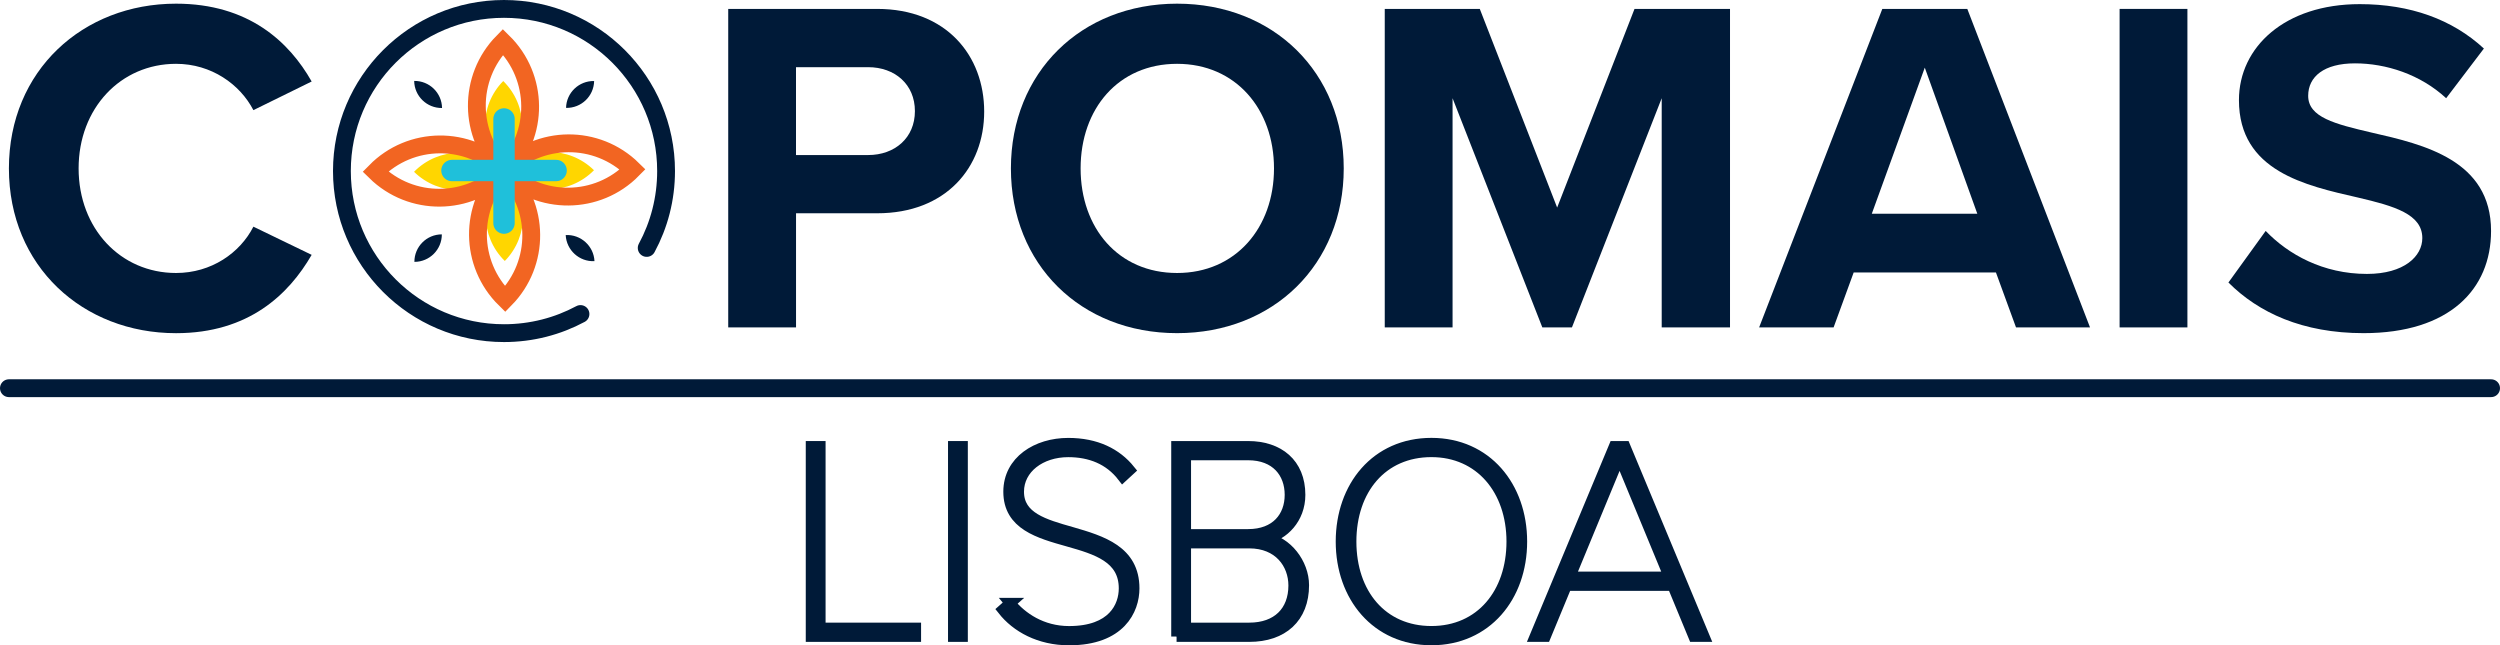 <?xml version="1.0" encoding="UTF-8"?>
<svg id="Ebene_1" data-name="Ebene 1" xmlns="http://www.w3.org/2000/svg" viewBox="0 0 701.57 181.09">
  <defs>
    <style>
      .cls-1, .cls-2 {
        fill: #001a38;
      }

      .cls-2 {
        stroke-width: 3px;
      }

      .cls-2, .cls-3 {
        stroke: #001a38;
      }

      .cls-2, .cls-3, .cls-4, .cls-5 {
        stroke-miterlimit: 10;
      }

      .cls-3, .cls-4, .cls-5 {
        fill: none;
        stroke-linecap: round;
      }

      .cls-3, .cls-5 {
        stroke-width: 5px;
      }

      .cls-6 {
        fill: #ffd600;
      }

      .cls-4 {
        stroke: #1fc0da;
        stroke-width: 6px;
      }

      .cls-5 {
        stroke: #f26522;
      }
    </style>
  </defs>
  <g>
    <path class="cls-2" d="M227.62,178.63v-53.36h2.56v50.96h26.8v2.4h-29.36Z"/>
    <path class="cls-2" d="M267.54,178.63v-53.36h2.56v53.36h-2.56Z"/>
    <path class="cls-2" d="M283.46,169.27c3.28,4,8.88,7.92,16.56,7.92,12.32,0,15.44-7.04,15.44-12.08,0-8.64-7.76-10.96-15.68-13.2-8.24-2.32-16.72-4.64-16.72-13.92,0-8.64,7.92-13.6,16.72-13.6,7.84,0,13.52,2.88,17.28,7.52l-2,1.84c-3.76-4.88-9.12-6.96-15.28-6.96-7.76,0-13.92,4.64-13.92,11.2,0,7.2,7.2,9.2,14.8,11.36,8.56,2.48,17.6,5.2,17.6,15.76,0,6-3.84,14.48-18.24,14.48-8.32,0-14.8-3.6-18.64-8.48l2.08-1.84Z"/>
    <path class="cls-2" d="M330.18,178.63v-53.36h20.08c8.56,0,14.56,4.8,14.56,13.6,0,6.72-4.72,11.28-9.44,12.24,5.68.88,10.48,6.96,10.48,13.12,0,9.12-5.92,14.4-15.28,14.4h-20.4ZM332.74,149.98h17.52c7.84,0,11.76-4.96,11.76-11.12s-3.92-11.2-11.76-11.2h-17.52v22.32ZM332.74,176.23h17.84c7.84,0,12.48-4.64,12.48-11.92,0-6.08-4.16-11.92-12.48-11.92h-17.84v23.84Z"/>
    <path class="cls-2" d="M401.7,124.38c15.44,0,25.36,12.16,25.36,27.6s-9.92,27.6-25.36,27.6-25.36-12.16-25.36-27.6,9.84-27.6,25.36-27.6ZM401.7,126.78c-13.84,0-22.56,10.56-22.56,25.2s8.72,25.2,22.56,25.2,22.56-10.72,22.56-25.2-8.88-25.2-22.56-25.2Z"/>
    <path class="cls-2" d="M475.3,178.63l-5.92-14.32h-29.76l-5.92,14.32h-2.96l22.24-53.36h3.04l22.24,53.36h-2.96ZM454.5,128.22l-13.92,33.68h27.84l-13.92-33.68Z"/>
  </g>
  <g>
    <path class="cls-1" d="M2.5,47.26C2.5,19.79,23.27,1.03,49.4,1.03c20.37,0,31.76,10.72,38.06,21.84l-16.35,8.04c-3.75-7.24-11.79-13-21.71-13-15.54,0-27.34,12.46-27.34,29.35s11.79,29.35,27.34,29.35c9.92,0,17.96-5.63,21.71-13l16.35,7.91c-6.43,11.12-17.69,21.98-38.06,21.98-26.13,0-46.9-18.76-46.9-46.23Z"/>
    <path class="cls-1" d="M204.36,91.88V2.5h41.81c19.43,0,30.02,13.13,30.02,28.81s-10.72,28.54-30.02,28.54h-22.78v32.03h-19.03ZM243.62,18.85h-20.24v24.66h20.24c7.5,0,13.13-4.82,13.13-12.33s-5.63-12.33-13.13-12.33Z"/>
    <path class="cls-1" d="M330.32,1.03c27.07,0,46.77,19.3,46.77,46.23s-19.7,46.23-46.77,46.23-46.63-19.3-46.63-46.23S303.38,1.03,330.32,1.03ZM330.32,17.91c-16.48,0-27.07,12.6-27.07,29.35s10.59,29.35,27.07,29.35,27.2-12.73,27.2-29.35-10.72-29.35-27.2-29.35Z"/>
    <g>
      <path class="cls-1" d="M466.32,91.88V27.56l-25.19,64.32h-8.31l-25.19-64.32v64.32h-19.03V2.5h26.67l21.71,55.75,21.71-55.75h26.8v89.38h-19.16Z"/>
      <path class="cls-1" d="M565.75,91.88l-5.63-15.41h-39.93l-5.63,15.41h-20.9L528.23,2.5h23.85l34.44,89.38h-20.77ZM540.15,18.98l-14.87,41h29.61l-14.74-41Z"/>
      <path class="cls-1" d="M594.82,91.88V2.5h19.03v89.38h-19.03Z"/>
      <path class="cls-1" d="M635.82,64.81c6.3,6.57,16.08,12.06,28.41,12.06,10.45,0,15.54-4.96,15.54-10.05,0-6.7-7.77-8.98-18.09-11.39-14.61-3.35-33.37-7.37-33.37-27.34,0-14.87,12.86-26.93,33.9-26.93,14.2,0,26,4.29,34.84,12.46l-10.59,13.94c-7.24-6.7-16.88-9.78-25.59-9.78s-13.13,3.75-13.13,9.11c0,6.03,7.5,7.91,17.82,10.32,14.74,3.35,33.5,7.77,33.5,27.6,0,16.35-11.66,28.68-35.78,28.68-17.15,0-29.48-5.76-37.92-14.21l10.45-14.47Z"/>
    </g>
    <g>
      <path class="cls-6" d="M141.22,22.74c-6.91,7.03-6.82,18.34.22,25.25,7.03,6.91,18.34,6.82,25.25-.22-7.03-6.91-18.34-6.82-25.25.22-6.91,7.03-6.82,18.34.22,25.25,6.91-7.03,6.82-18.34-.22-25.25-7.03-6.91-18.34-6.82-25.25.22,7.03,6.91,18.34,6.82,25.25-.22,6.91-7.03,6.82-18.34-.22-25.25Z"/>
      <path class="cls-1" d="M158.75,65.96c.21,4.25,3.82,7.54,8.08,7.33-.21-4.25-3.82-7.54-8.08-7.33Z"/>
      <path class="cls-1" d="M116.23,22.71c.06,4.26,3.56,7.66,7.82,7.6-.06-4.26-3.56-7.66-7.82-7.6Z"/>
      <path class="cls-1" d="M123.99,65.77c-4.26,0-7.71,3.46-7.7,7.72,4.26,0,7.71-3.46,7.7-7.72Z"/>
      <path class="cls-1" d="M166.73,22.74c-4.26-.09-7.79,3.28-7.88,7.54,4.26.09,7.79-3.28,7.88-7.54Z"/>
      <path class="cls-5" d="M141.14,11.75c-9.88,10.05-9.75,26.22.31,36.1,10.05,9.88,26.22,9.75,36.1-.31-10.05-9.88-26.22-9.75-36.1.31-9.88,10.05-9.75,26.22.31,36.1,9.88-10.05,9.75-26.22-.31-36.1-10.05-9.88-26.22-9.75-36.1.31,10.05,9.88,26.22,9.75,36.1-.31,9.88-10.05,9.75-26.22-.31-36.1Z"/>
      <g>
        <line class="cls-4" x1="141.44" y1="33.38" x2="141.44" y2="62.61"/>
        <line class="cls-4" x1="156.06" y1="47.85" x2="126.83" y2="47.85"/>
      </g>
      <path class="cls-3" d="M162.9,88.12c-6.39,3.43-13.7,5.37-21.46,5.37-25.13,0-45.49-20.37-45.49-45.49S116.31,2.5,141.43,2.5s45.49,20.37,45.49,45.49c0,7.82-1.97,15.17-5.44,21.59"/>
    </g>
  </g>
  <line class="cls-3" x1="2.5" y1="108.94" x2="699.07" y2="108.94"/>
</svg>